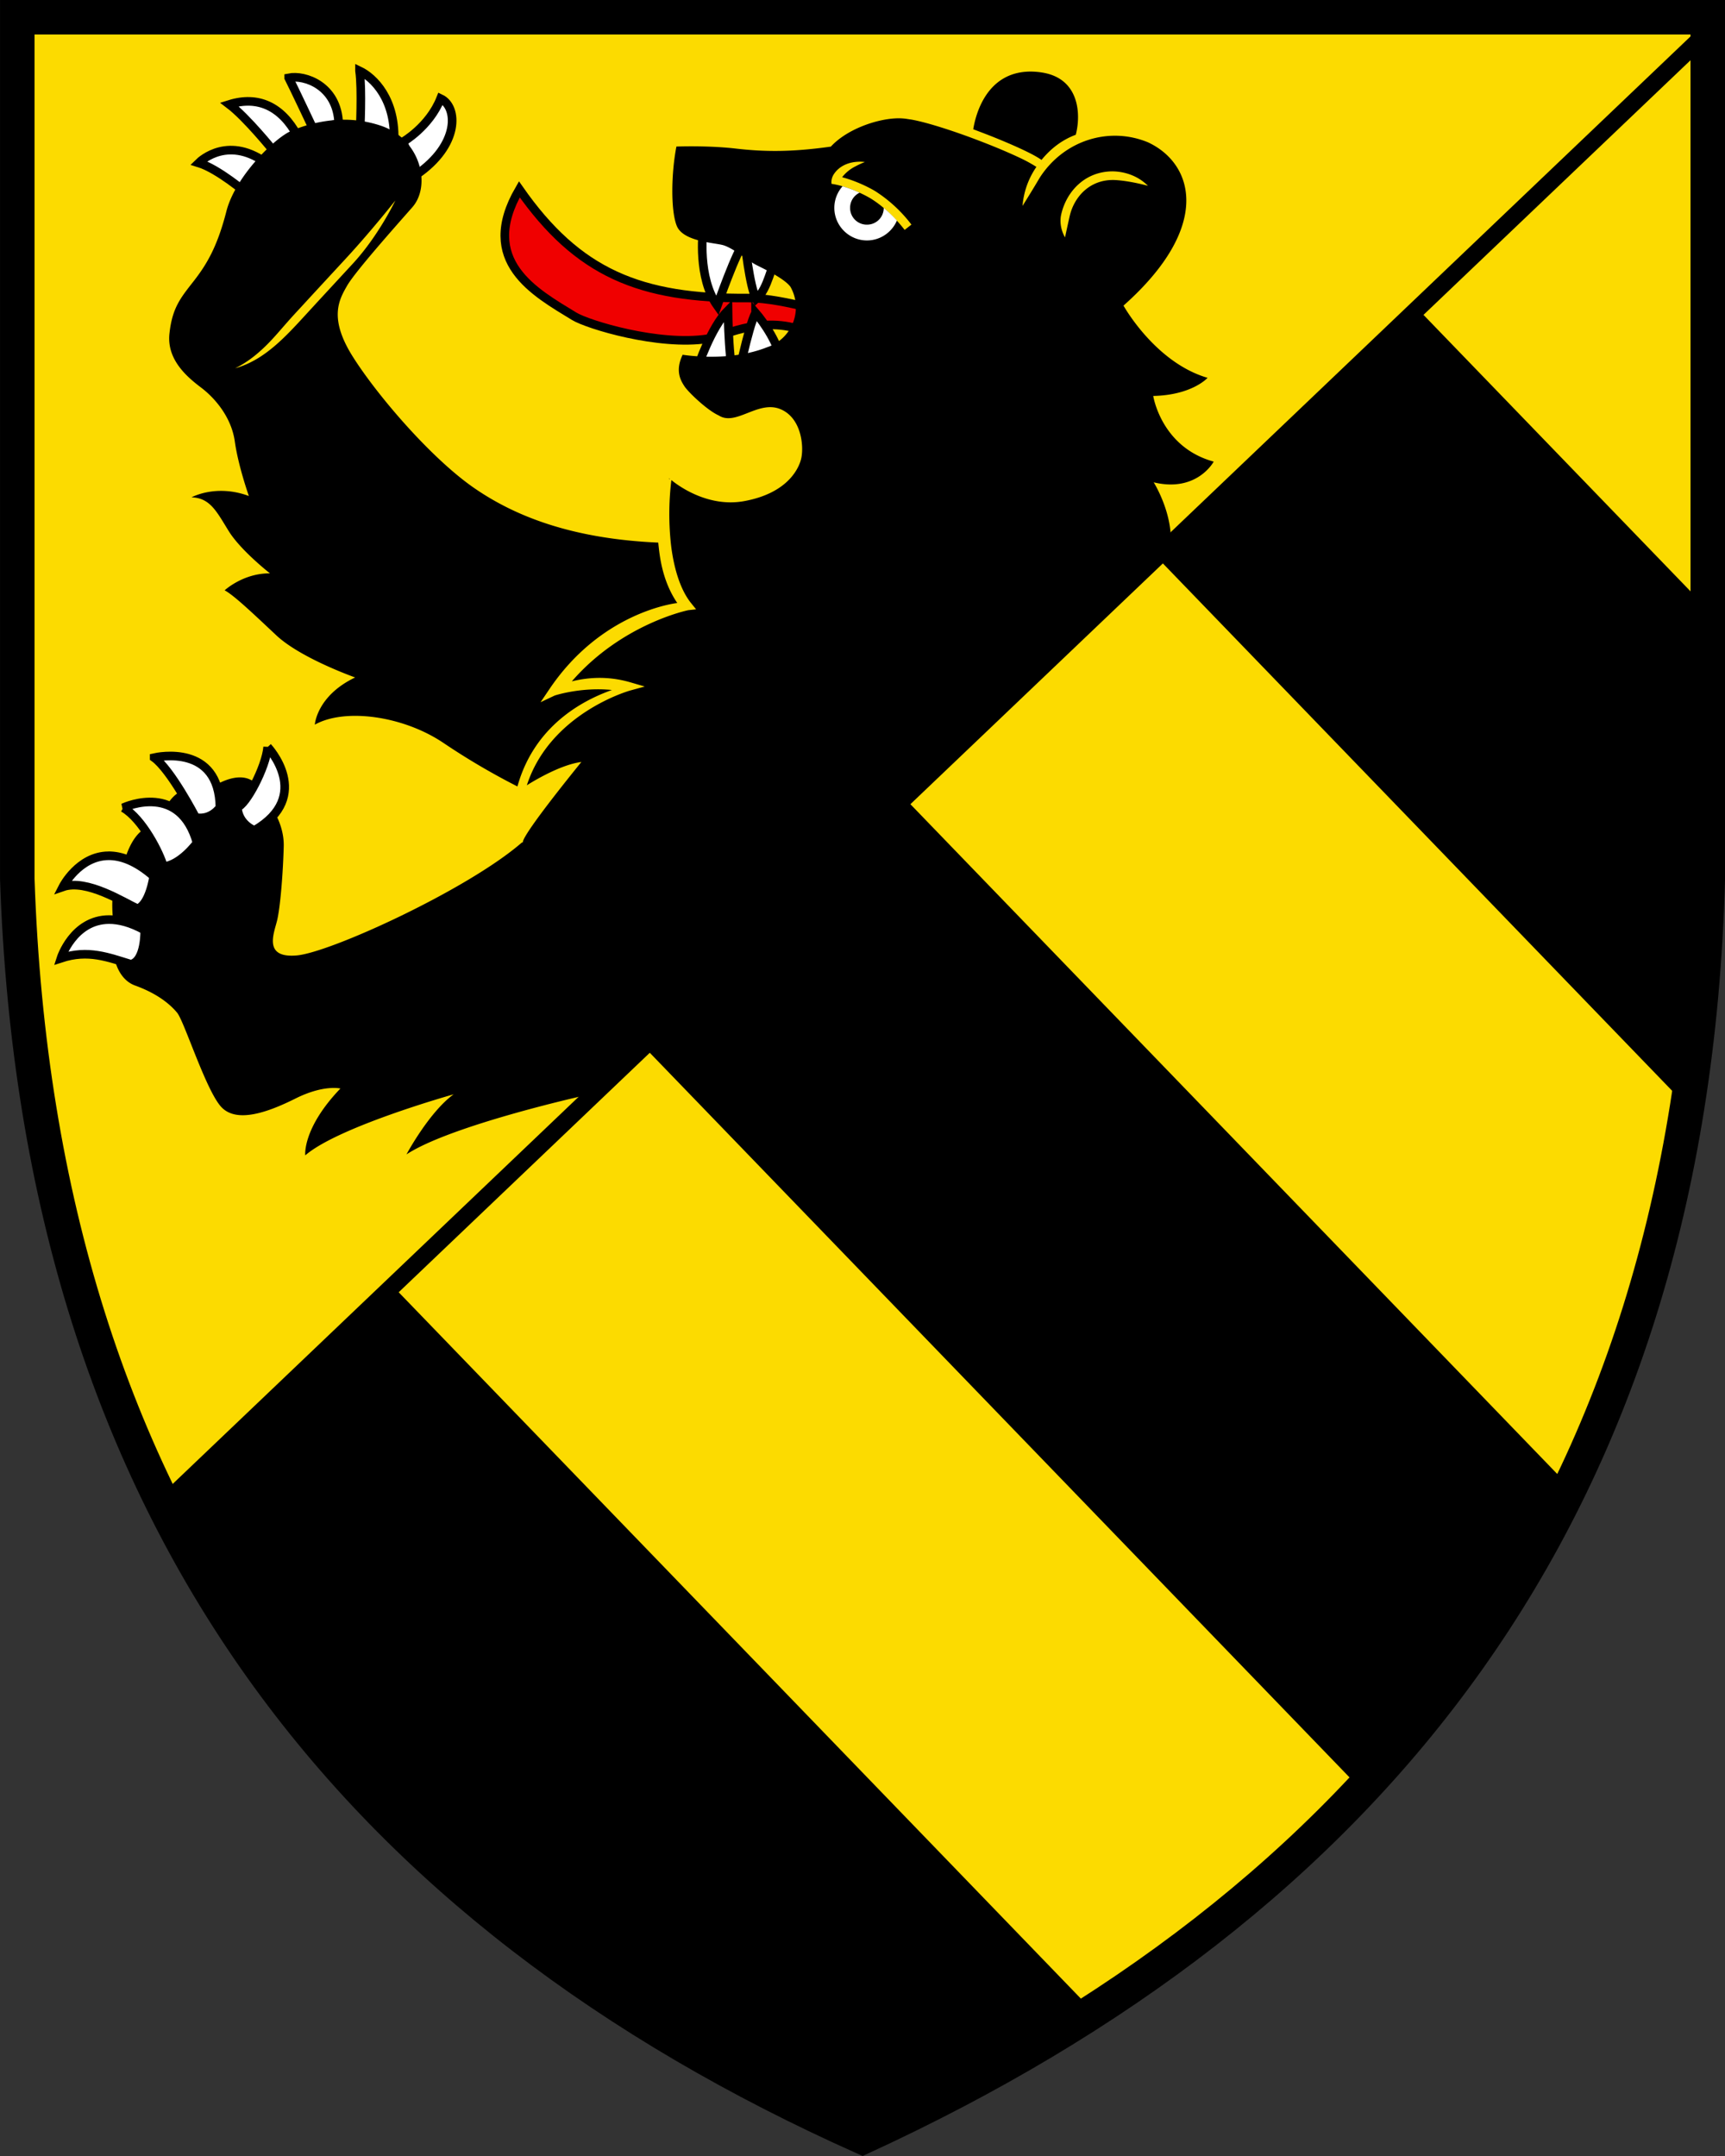 <?xml version="1.0" encoding="UTF-8"?>
<svg width="400" height="500" version="1.1" xmlns="http://www.w3.org/2000/svg">
<rect width="100%" height="100%" fill="#333333" stroke="none"/>
<path d="M396 4.665H4.01v199.84c5 149.88 79.999 239.81 196 291.77 117-53.958 192-143.89 196-291.77z" fill="#fcdb00"/>
<path d="M395.97 4.665 36.8 347.235c.464.952.937 1.9 1.412 2.842l-.021.022a280.892 280.892 0 0 0 21.25 35.66l62.368 64.584c23.256 17.848 49.447 33.052 78.17 45.915 19.12-8.818 37.094-18.614 53.85-29.448L92.449 299.69l58.229-55.541 165.3 171.2c19.354-20.704 35.578-44.021 48.25-70.276l-153.12-158.57 58.546-55.838 121.64 125.98c2.605-16.525 4.188-33.885 4.682-52.134v-63.26l-65.89-68.227 65.89-62.843V4.67h-.016z"/>
<path d="m396 4h-391.99v199.84c5 149.88 79.999 239.81 196 291.77 117-53.958 192-143.89 196-291.77z" fill="none" stroke="#000" stroke-width="8"/>
<path d="M83.371 16.425c.62 4.267.11 14.27.11 14.27v.005l7.88 2.552c.562-10.27-4.829-15.322-7.99-16.828zm-16.421 1.62c1.104 2.156 5.745 12.01 5.745 12.01l5.838-1.427c-.302-8.718-7.854-11.344-11.583-10.584zm35.218 4.813C99.564 29.405 93.46 32.89 93.46 32.89l3.041 7.65c9.907-6.759 9.208-14.925 5.667-17.68zm-48.983 1.359c3.994 3.027 10.156 10.677 10.156 10.677l5.62-3.407c-3.688-6.874-9.209-9.333-15.776-7.27zm-7.114 13.562c4.489 1.38 10.953 6.89 10.953 6.89l5.265-6.458c-9.11-7.063-15.63-1.01-16.218-.432z" fill="#fff"/>
<path d="m83.371 16.425c0.62 4.267 0.11 14.27 0.11 14.27v5e-3l7.88 2.552c0.562-10.27-4.829-15.322-7.99-16.828zm-16.421 1.62c1.104 2.156 5.745 12.01 5.745 12.01l5.838-1.427c-0.302-8.718-7.854-11.344-11.583-10.584zm35.218 4.813c-2.604 6.547-8.708 10.032-8.708 10.032l3.041 7.65c10.143-6.92 9.718-15.764 5.667-17.682zm-48.983 1.359c3.994 3.027 10.156 10.677 10.156 10.677l5.62-3.407c-3.688-6.874-9.208-9.333-15.776-7.27zm-7.114 13.562c4.489 1.38 10.953 6.89 10.953 6.89l5.265-6.458c-9.11-7.063-15.63-1.01-16.218-0.432z" fill="#fff" stroke="#000" stroke-width="2"/>
<path d="M173.51 69.117c-25.12.208-39.531-5.823-53.083-25.204-9.656 16.672 3.59 23.86 12.713 29.433 3.188 1.948 19.646 6.968 30.969 5.219 3.855-.58 14.13-6.5 24.808-.652l5.963-4.37s-12.702-4.385-21.37-4.432" fill="#f00000" stroke="#000" stroke-width="2"/>
<g fill="#fff">
<path d="m163 53.704s-1.303 10.656 3.328 17.188c0 0 4.432-12.792 6.38-14.912 0 0 1.068 10.323 2.63 13.365 2.916-2.47 3.224-7.568 5.36-10.704-4.188-2.853-12.537-6.796-17.698-4.937z" stroke="#000" stroke-width="2"/>
<path d="M175.21 72.531c-1.776 3.319-4.459 16.906-4.459 16.906-1.817-3-1.948-17.458-1.948-17.458-3.994 4-7.005 13.218-7.005 13.218 5.933 1.704 13.302-.167 19.276-1.03-.192-4.126-4.186-9.694-5.864-11.637z"/>
<path d="M175.21 72.531c-1.776 3.319-4.459 16.906-4.459 16.906-1.817-3-1.948-17.458-1.948-17.458-3.994 4-7.005 13.218-7.005 13.218 5.933 1.704 13.302-.167 19.277-1.03-.193-4.126-4.188-9.694-5.865-11.637z" stroke="#000" stroke-width="2"/>
</g>
<path d="M239.09 16.598c-10.62-.057-12.957 10.557-13.41 13.38l2.495.948c3.322 1.276 6.505 2.62 9.035 3.813 1.923.9 3.271 1.64 4.303 2.348 2.088-2.561 4.687-4.618 7.943-5.837 1.265-4.855.781-13.068-7.797-14.428a17.233 17.233 0 0 0-2.58-.224zm-31.462 10.855c-4.724.25-11.385 2.64-14.964 6.547-9.47 1.344-15.786 1.182-22.166.442-6.39-.734-13.65-.453-13.65-.453-1.204 6.183-1.344 14.854.077 18.374 1.407 3.532 8.183 3.89 10.527 4.433 2.35.53 5.938 3.64 7.89 4.64 1.954.995 6.61 3.193 7.974 5.115a9.718 9.718 0 0 1 .568 8.286 9.71 9.71 0 0 1-6.036 5.703c-8.865 3.537-19.552 1.73-19.552 1.73-1.802 3.728-.448 6.015.458 7.374.912 1.349 5.229 5.51 7.922 6.709 3.948 2.536 9.052-3.521 14.182-1.51 5.13 2.025 5.61 9.015 4.87 11.733-.73 2.719-3.694 7.91-13.162 9.64-8.594 1.568-15.614-3.838-16.885-4.88a64.947 64.947 0 0 0-.073 15.12c.645 5.302 2.12 10.281 4.65 13.421l1.157 1.432-1.812.199s-15.39 3.115-27.005 16.505c3.423-.828 8.021-1.37 13.516.208l3.39.99-3.406.937s-18.484 5.156-23.932 21.974c0 0 7.24-4.724 12.64-5.407-17.613 21.781-12.342 17.854-13.885 18.754-12.566 10.876-44.374 25.464-52.145 26.11-7.776.656-5.255-5.095-4.526-8.09.728-2.994 1.37-10.74 1.542-17.196.172-6.459-4.647-11.537-4.647-11.537-3.202-9.14-13.104-1.432-13.104-1.432-9.395-3.047-10.989 8.104-10.989 8.104-6.875-.818-8.677 10.328-8.677 10.328-3.979 4.213-1.682 14.604-1.682 14.604-1.152 2.562-.495 10.339 4.63 12.193 5.12 1.854 8.079 4.302 9.734 6.292 1.678 1.978 6.834 18.494 10.407 22.036 3.567 3.54 10.525 1.145 17.077-2.131 6.547-3.27 10.396-2.312 10.396-2.312-8.863 9.24-8.156 15.505-8.156 15.505 7.703-6.677 34.406-14.156 34.406-14.156-5.714 4.161-10.933 13.932-10.933 13.932 10.261-6.729 40.87-13.562 40.87-13.562l136.37-129.7c-.245-6.683-3.97-12.598-3.97-12.598 10.064 2.421 13.913-4.803 13.913-4.803-12.188-3.344-14.021-15.229-14.021-15.229 9.052-.197 12.605-4.202 12.605-4.202-12.182-3.552-19.5-16.75-19.5-16.75 20.776-18.473 16.166-32.99 5.676-37.87-9.02-3.734-19.525-.478-25.114 8.23-1.853 3.156-3.979 6.52-3.979 6.52.26-3.244 1.37-6.37 3.219-9.052a33.578 33.578 0 0 0-3.964-2.156c-2.473-1.167-5.604-2.49-8.885-3.75-6.067-2.349-12.697-4.49-16.29-5.089-.595-.068-1.01-.172-1.658-.224-.629-.057-1.26-.068-1.89-.03zm-129.03.333a32.285 32.285 0 0 0-11.082 2.583c-3.625 1.505-12.912 10.407-15.021 18.64-2.11 8.24-4.568 12.318-7.588 16.198-3.032 3.88-4.98 6.183-5.62 12.198-.63 6.015 4.073 10 7.301 12.448 3.24 2.443 7.079 6.885 7.865 12.557.793 5.676 3.255 12.618 3.255 12.618-7.645-2.843-13.296.313-13.296.313 4.338.115 5.853 3.359 8.65 7.864 2.802 4.5 9.542 9.765 9.542 9.765-6.219-.06-10.511 3.934-10.511 3.934 2.12 1.129 6.323 5.12 11.995 10.448 5.677 5.317 18.266 9.76 18.266 9.76-8.942 4.27-9.35 10.943-9.35 10.943 7-3.912 20.517-2.036 29.829 4.24a161.77 161.77 0 0 0 17.15 10.092c4.28-15.36 17.152-20.65 21.912-22.369-7.183-.734-13.265 1.282-13.265 1.282l-3.281 1.552 2.03-3.006c11.625-17.27 27.896-19.78 29.672-20-3.672-5.375-4.14-11.453-4.412-14.01-19.842-.869-33.118-6.026-42.759-12.708-9.901-6.865-22.333-21.338-28.03-30.349-5.704-9.005-3.218-13.28-1.36-16.526 1.886-3.249 10.642-13.098 15.105-18.166 4.475-5.06 1.937-15.869-7.328-18.948a26.912 26.912 0 0 0-9.667-1.353zm120.92 9.714c.65.005 1.025.078 1.025.078s-.916.328-2.161.995a8.984 8.984 0 0 0-3.11 2.53c4.203 1.1 7.637 3.2 7.637 3.2a32.659 32.659 0 0 1 8.437 7.784l-1.574 1.23c-2.187-2.812-4.88-5.443-7.915-7.312 0 0-3.855-2.355-8.215-3.23-.27-.052-.547-.104-.823-.145-.046-.35-.03-.699.038-1.043.082-.39.233-.765.442-1.104 1.234-1.948 3.26-2.677 4.776-2.89a9.72 9.72 0 0 1 1.443-.094zm58.27 2.24c1.11-.016 5.203.134 8.401 3.353 0 0-3.808-1.072-7.256-1.317-5.932-.454-9.822 3.671-10.89 8.349-.531 2.338-1.078 4.921-1.078 4.921s-1.557-2.407-.876-5.37c1.204-5.203 5.376-9.816 11.698-9.936zm-166.13 6.786s-3.833 8.088-9.787 14.556l-8.062 8.73-3.219 3.505c-3.708 4.062-6.719 7.166-10.337 9.489-3.23 2.057-5.73 2.584-5.73 2.584s2.34-1.005 5.13-3.38c3.595-3.052 5.281-5.573 9.47-10.052l3.218-3.5 8.063-8.73c5.953-6.469 11.244-13.201 11.244-13.201zm63.515 64.42-.041.125.244.031-.203-.156z"/>
<path d="M62.069 173.24c-.407 4.785-5.167 13.634-7.032 13.916.224 4.073 3.959 5.426 3.959 5.426 13.745-8.003 3.073-19.341 3.073-19.341zm-26.313 2.463c3.87 2.786 9.62 13.885 9.62 13.885 3.635.682 5.625-2.334 5.625-2.334-.172-14.8-14.448-11.729-15.245-11.552zm-7.186 11.62c4.431 2.52 8.536 10.65 9.327 13.66 4.074-.385 7.792-5.51 7.792-5.51-3.881-13.9-16.266-8.541-17.12-8.15zm-3.432 11.14c-6.934.078-10.562 7.208-10.562 7.208 5.524-1.922 14.16 3.63 17.312 5.072 2.843-1.004 3.745-7.525 3.745-7.525-4.063-3.557-7.579-4.786-10.494-4.754zm.145 14.797c-8.292.037-11.15 8.963-11.15 8.963 6.333-2.084 10.952-.202 16.213 1.396 3.421-.718 3.208-7.906 3.208-7.906-3.219-1.781-5.964-2.464-8.281-2.453z" fill="#0f0"/>
<path d="M62.069 173.24c-.407 4.785-5.167 13.634-7.032 13.916.224 4.073 3.959 5.426 3.959 5.426 13.745-8.003 3.073-19.341 3.073-19.341zm-26.313 2.463c3.87 2.786 9.62 13.885 9.62 13.885 3.635.682 5.625-2.334 5.625-2.334-.172-14.8-14.448-11.729-15.245-11.552zm-7.186 11.62c4.431 2.52 8.536 10.65 9.327 13.66 4.074-.385 7.792-5.51 7.792-5.51-3.881-13.9-16.266-8.541-17.12-8.15zm-3.432 11.14c-6.934.078-10.562 7.208-10.562 7.208 5.524-1.922 14.16 3.63 17.312 5.072 2.843-1.004 3.745-7.525 3.745-7.525-4.063-3.557-7.579-4.786-10.494-4.754zm.145 14.797c-8.292.037-11.15 8.963-11.15 8.963 6.333-2.084 10.953-.202 16.213 1.396 3.421-.718 3.208-7.906 3.208-7.906-3.219-1.781-5.964-2.464-8.281-2.453z" fill="#fff" stroke="#000" stroke-width="2"/>
<path d="M195.38 43.201a7.508 7.508 0 0 0-1.912 5.004c0 4.152 3.407 7.557 7.557 7.557 3.115 0 5.803-1.91 6.959-4.619a31.967 31.967 0 0 0-3.058-2.938 3.868 3.868 0 0 1-3.9 3.896 3.871 3.871 0 0 1-3.902-3.896c0-1.567.896-2.895 2.213-3.52a28.668 28.668 0 0 0-3.957-1.484z" fill="#fff"/>
</svg>

